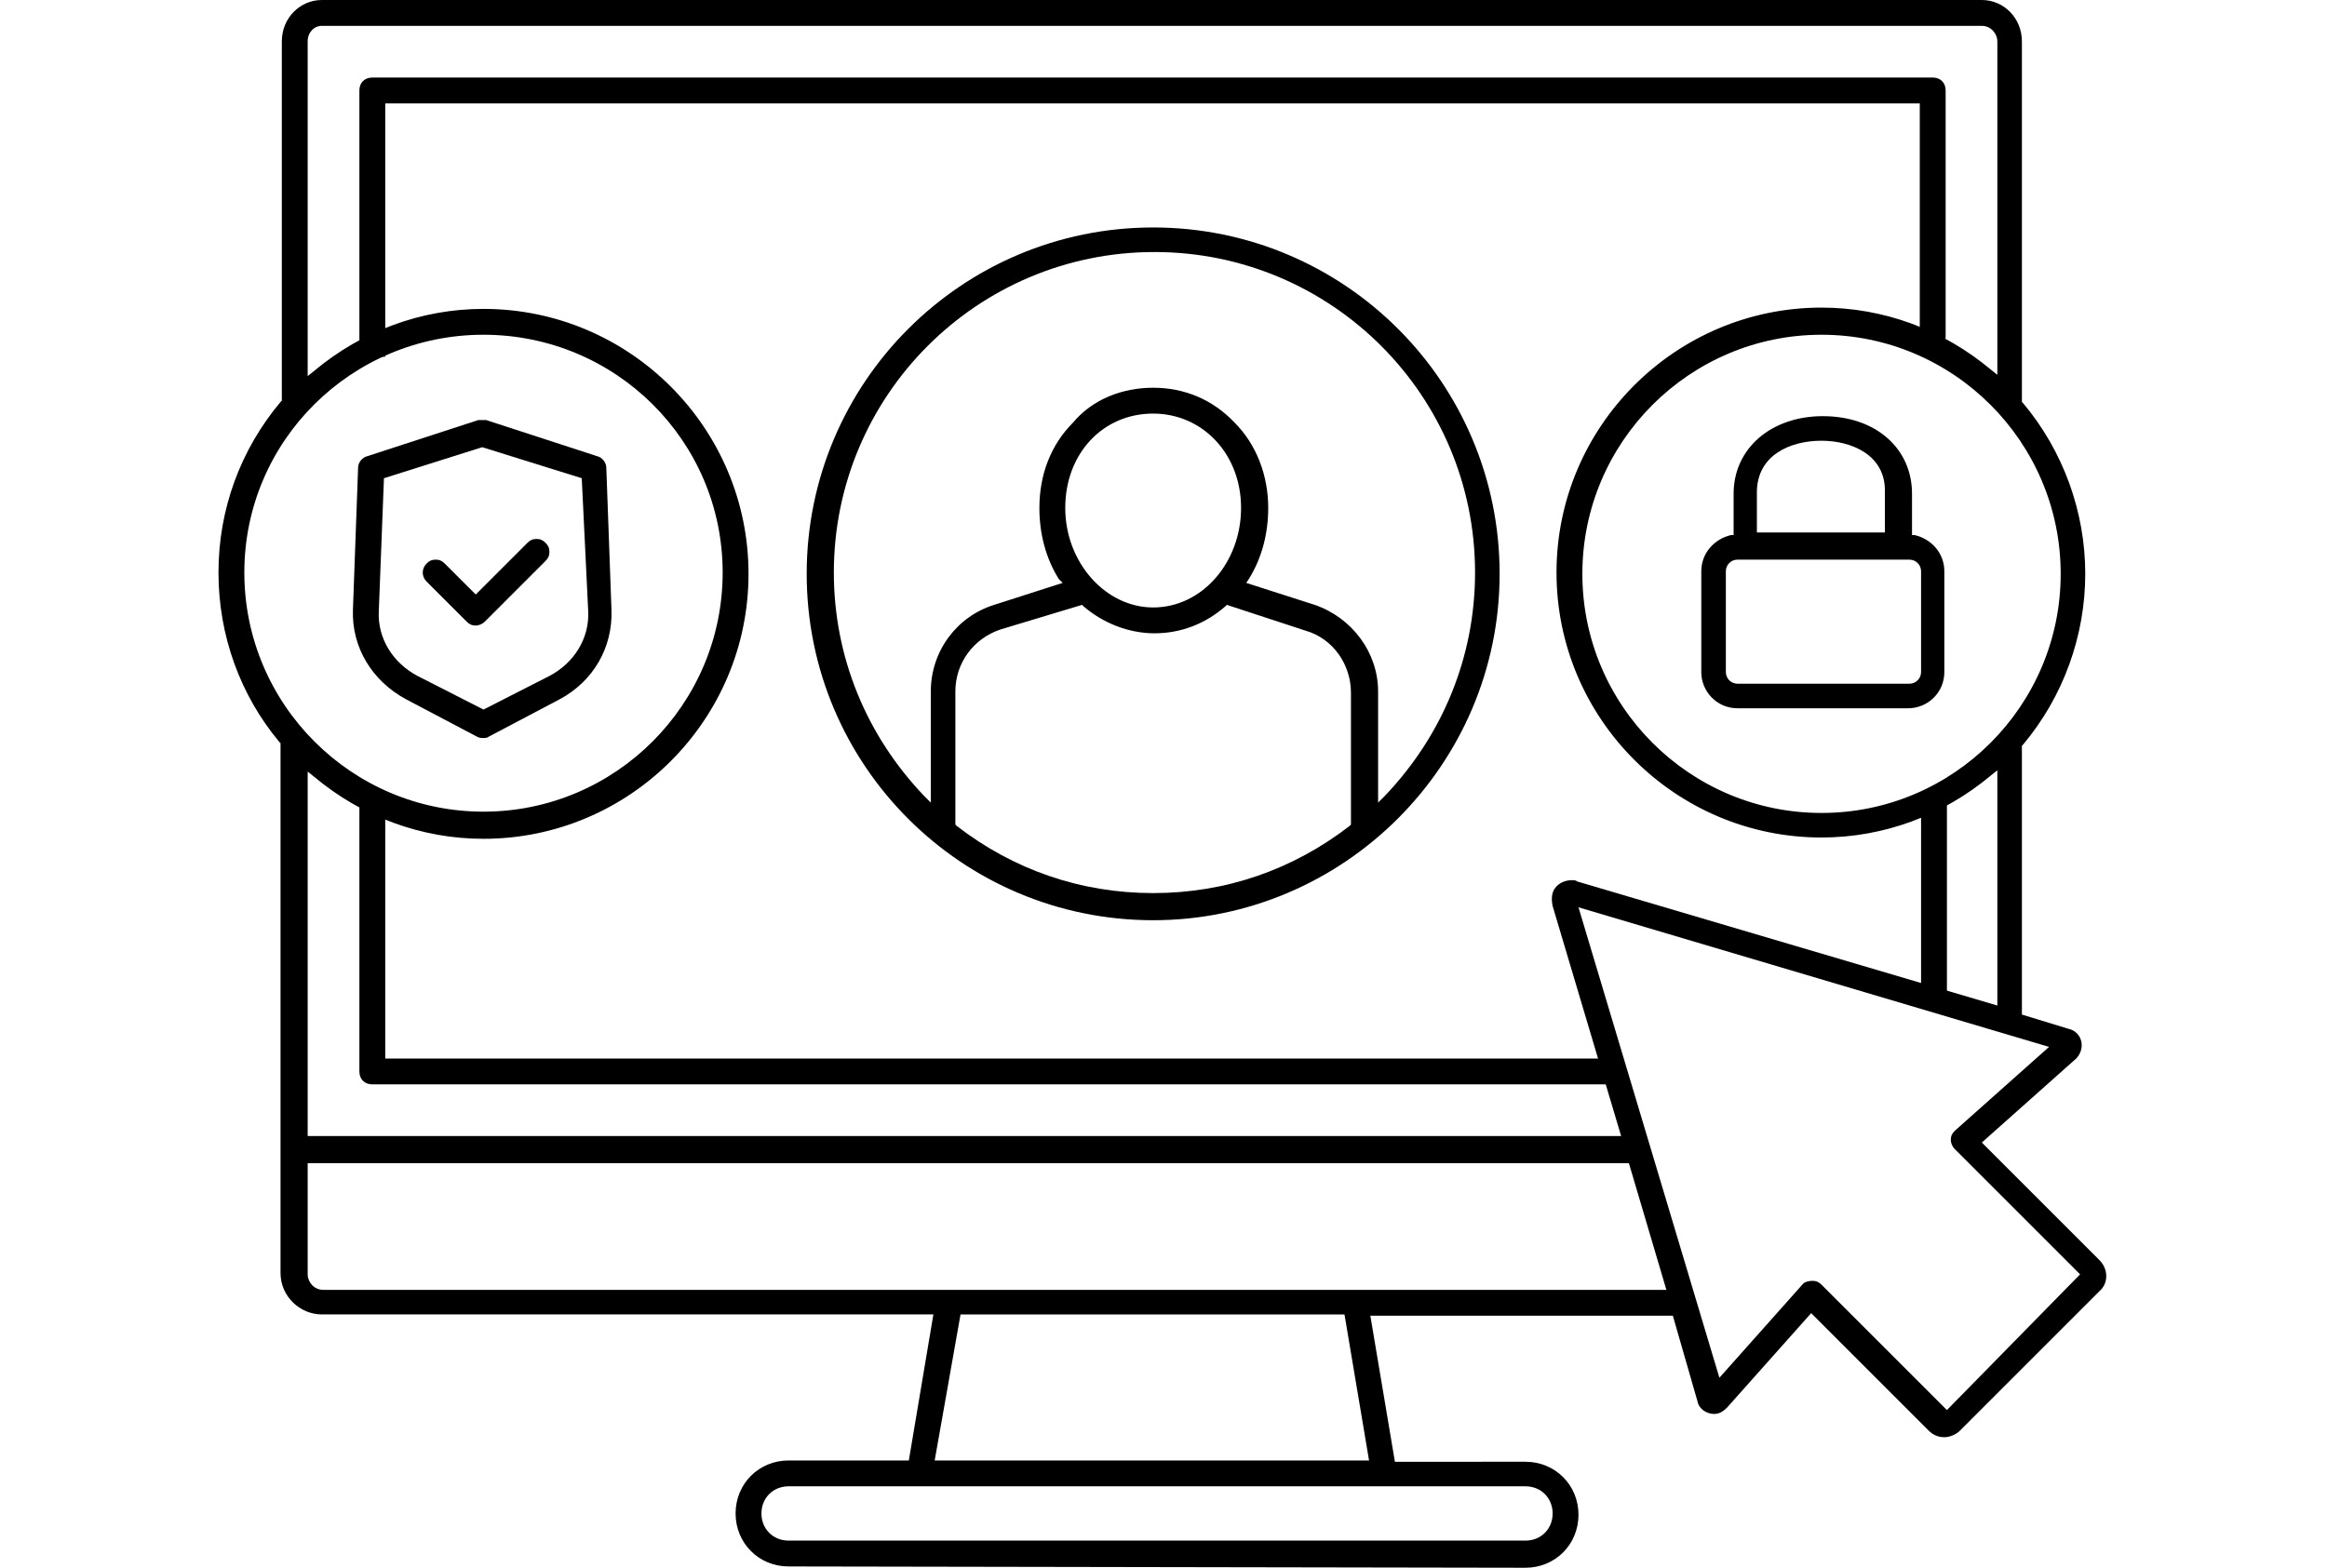 <?xml version="1.0" encoding="utf-8"?>
<!-- Generator: Adobe Illustrator 27.4.0, SVG Export Plug-In . SVG Version: 6.00 Build 0)  -->
<svg version="1.1" id="レイヤー_1" xmlns="http://www.w3.org/2000/svg" xmlns:xlink="http://www.w3.org/1999/xlink" x="0px"
	 y="0px" width="180px" height="121.3px" viewBox="0 0 180 121.3" style="enable-background:new 0 0 180 121.3;"
	 xml:space="preserve">
<g id="レイヤー_1_00000034085460417282409340000013369373461692601233_">
</g>
<g id="design">
	<g>
		<path d="M134.4,54.8c-1.6,0-2.8-1.3-2.8-2.8v-7.8c0-1.4,1-2.5,2.3-2.8h0.2v-3.2c0-3.5,2.9-6,6.9-6c4.1,0,6.9,2.5,6.9,6v3.2h0.2
			c1.3,0.3,2.3,1.4,2.3,2.8V52c0,1.6-1.3,2.8-2.8,2.8H134.4z M134.4,43.3c-0.5,0-0.9,0.4-0.9,0.9V52c0,0.5,0.4,0.9,0.9,0.9h13.3
			c0.5,0,0.9-0.4,0.9-0.9v-7.8c0-0.5-0.4-0.9-0.9-0.9H134.4z M140.9,34.1c-2.4,0-5,1.1-5,4v3.1h9.9v-3.1
			C145.9,35.2,143.2,34.1,140.9,34.1z"/>
		<path d="M61,121.2c-2.3,0-4.1-1.8-4.1-4.1s1.8-4.1,4.1-4.1h9.3l1.9-11.3H24.9c-1.7,0-3.2-1.4-3.2-3.2v-41l-0.1-0.1
			c-3-3.6-4.7-8.2-4.7-13.1s1.7-9.5,4.8-13.2l0.1-0.1V3.2c0-1.8,1.4-3.2,3.1-3.2h128.4c1.7,0,3.1,1.4,3.1,3.2v27.9l0.1,0.1
			c3.1,3.7,4.8,8.4,4.8,13.2s-1.7,9.5-4.8,13.2l-0.1,0.1v20.8l3.6,1.1c0.5,0.1,0.9,0.5,1,1s-0.1,1-0.4,1.3l-7.3,6.5l9.1,9.1
			c0.7,0.7,0.7,1.8,0,2.4l-10.8,10.8c-0.3,0.3-0.8,0.5-1.2,0.5c-0.5,0-0.9-0.2-1.2-0.5l-9.1-9.1l-6.5,7.3c-0.3,0.3-0.6,0.5-1,0.5
			c-0.6,0-1.2-0.4-1.3-1l-1.9-6.6H106l1.9,11.3H118c2.3,0,4.1,1.8,4.1,4.1s-1.8,4.1-4.1,4.1L61,121.2L61,121.2z M61,115
			c-1.2,0-2.1,0.9-2.1,2.1s0.9,2.1,2.1,2.1h57c1.2,0,2.1-0.9,2.1-2.1s-0.9-2.1-2.1-2.1H61z M72.3,113h33.6l-1.9-11.3H74.3L72.3,113z
			 M140.2,99.1c0.3,0,0.5,0.1,0.7,0.3l9.7,9.7l10.3-10.5l-9.7-9.7c-0.2-0.2-0.3-0.5-0.3-0.7c0-0.3,0.1-0.5,0.3-0.7l7.3-6.5
			l-36.4-10.8l10.9,36.4l6.5-7.3C139.6,99.2,139.9,99.1,140.2,99.1L140.2,99.1z M23.8,98.6c0,0.6,0.5,1.2,1.2,1.2h103.9L126,90H23.8
			V98.6z M23.8,87.9h101.6l-5.3-17.8c-0.1-0.5-0.1-1,0.2-1.4c0.3-0.4,0.8-0.6,1.3-0.6c0.1,0,0.3,0,0.4,0.1l32.5,9.6V59.6L154,60
			c-3.7,3.1-8.3,4.8-13.1,4.8c-11.3,0-20.5-9.2-20.5-20.5s9.2-20.5,20.5-20.5c4.8,0,9.4,1.7,13.1,4.8l0.5,0.4V3.2
			c0-0.6-0.5-1.2-1.2-1.2H24.9c-0.6,0-1.1,0.5-1.1,1.2v25.9l0.5-0.4c3.7-3.1,8.3-4.8,13.1-4.8c11.3,0,20.5,9.2,20.5,20.5
			s-9.2,20.5-20.5,20.5c-4.8,0-9.4-1.7-13.1-4.8l-0.5-0.4C23.8,59.7,23.8,87.9,23.8,87.9z M140.9,25.9c-10.2,0-18.5,8.3-18.5,18.5
			s8.3,18.5,18.5,18.5s18.5-8.3,18.5-18.5S151.1,25.9,140.9,25.9z M37.4,25.9c-10.2,0-18.5,8.2-18.5,18.4s8.3,18.5,18.5,18.5
			s18.5-8.3,18.5-18.5S47.6,25.9,37.4,25.9z"/>
		<path d="M37.4,57.1c-0.2,0-0.3,0-0.5-0.1l-5.5-2.9c-2.6-1.4-4.2-4-4.1-6.9l0.4-11c0-0.4,0.3-0.8,0.7-0.9l8.6-2.8
			c0.1,0,0.2,0,0.3,0s0.2,0,0.3,0l8.6,2.8c0.4,0.1,0.7,0.5,0.7,0.9l0.4,11c0.1,2.9-1.4,5.5-4,6.9L37.8,57
			C37.7,57.1,37.5,57.1,37.4,57.1z M29.7,37l-0.4,10.3c-0.1,2.1,1.1,4,3,5l5.1,2.6l5.1-2.6c1.9-1,3.1-2.9,3-5L45,37l-7.7-2.4
			L29.7,37z"/>
		<path d="M36.8,48.4c-0.3,0-0.5-0.1-0.7-0.3L33,45c-0.4-0.4-0.4-1,0-1.4c0.2-0.2,0.4-0.3,0.7-0.3s0.5,0.1,0.7,0.3l2.4,2.4l4-4
			c0.2-0.2,0.4-0.3,0.7-0.3s0.5,0.1,0.7,0.3s0.3,0.4,0.3,0.7c0,0.3-0.1,0.5-0.3,0.7l-4.7,4.7C37.3,48.3,37,48.4,36.8,48.4z"/>
		<path d="M89.2,71.2c-14.8,0-26.8-12-26.8-26.8s12-26.8,26.8-26.8s26.8,12,26.8,26.8S103.9,71.2,89.2,71.2z M77.4,48.7
			c-2.1,0.7-3.5,2.6-3.5,4.8v10.3l0.1,0.1c4.4,3.4,9.6,5.2,15.2,5.2s10.8-1.8,15.2-5.2l0.1-0.1V53.6c0-2.2-1.4-4.2-3.5-4.8l-6.1-2
			l-0.1,0.1c-1.6,1.4-3.5,2.1-5.5,2.1s-4-0.8-5.5-2.1l-0.1-0.1L77.4,48.7z M89.2,30c2.4,0,4.6,0.9,6.3,2.7c1.7,1.7,2.6,4.1,2.6,6.6
			c0,2-0.5,3.9-1.5,5.5l-0.2,0.3l5.3,1.7c2.9,1,4.9,3.7,4.9,6.7v8.6l0.5-0.5c4.5-4.7,7-10.8,7-17.3c0-13.7-11.1-24.8-24.8-24.8
			S64.5,30.6,64.5,44.3c0,6.5,2.5,12.6,7,17.3l0.5,0.5v-8.6c0-3.1,2-5.8,4.9-6.7l5.3-1.7l-0.3-0.3c-1-1.6-1.5-3.5-1.5-5.5
			c0-2.6,0.9-4.9,2.6-6.6C84.5,30.9,86.8,30,89.2,30z M89.2,32c-3.9,0-6.8,3.1-6.8,7.3c0,4.2,3.1,7.7,6.8,7.7c3.8,0,6.8-3.5,6.8-7.7
			C96,35.1,93,32,89.2,32z"/>
		<path d="M125.1,83.9H28.8c-0.6,0-1-0.4-1-1V62.2h2v19.7h95.3C125.2,81.9,125.2,83.9,125.1,83.9z"/>
		<rect x="148.6" y="62.2" width="2" height="15.2"/>
		<path d="M29.8,27.6h-2V7c0-0.6,0.4-1,1-1h120.7c0.6,0,1,0.4,1,1v19.2h-2V8H29.8V27.6z"/>
	</g>
</g>
</svg>
